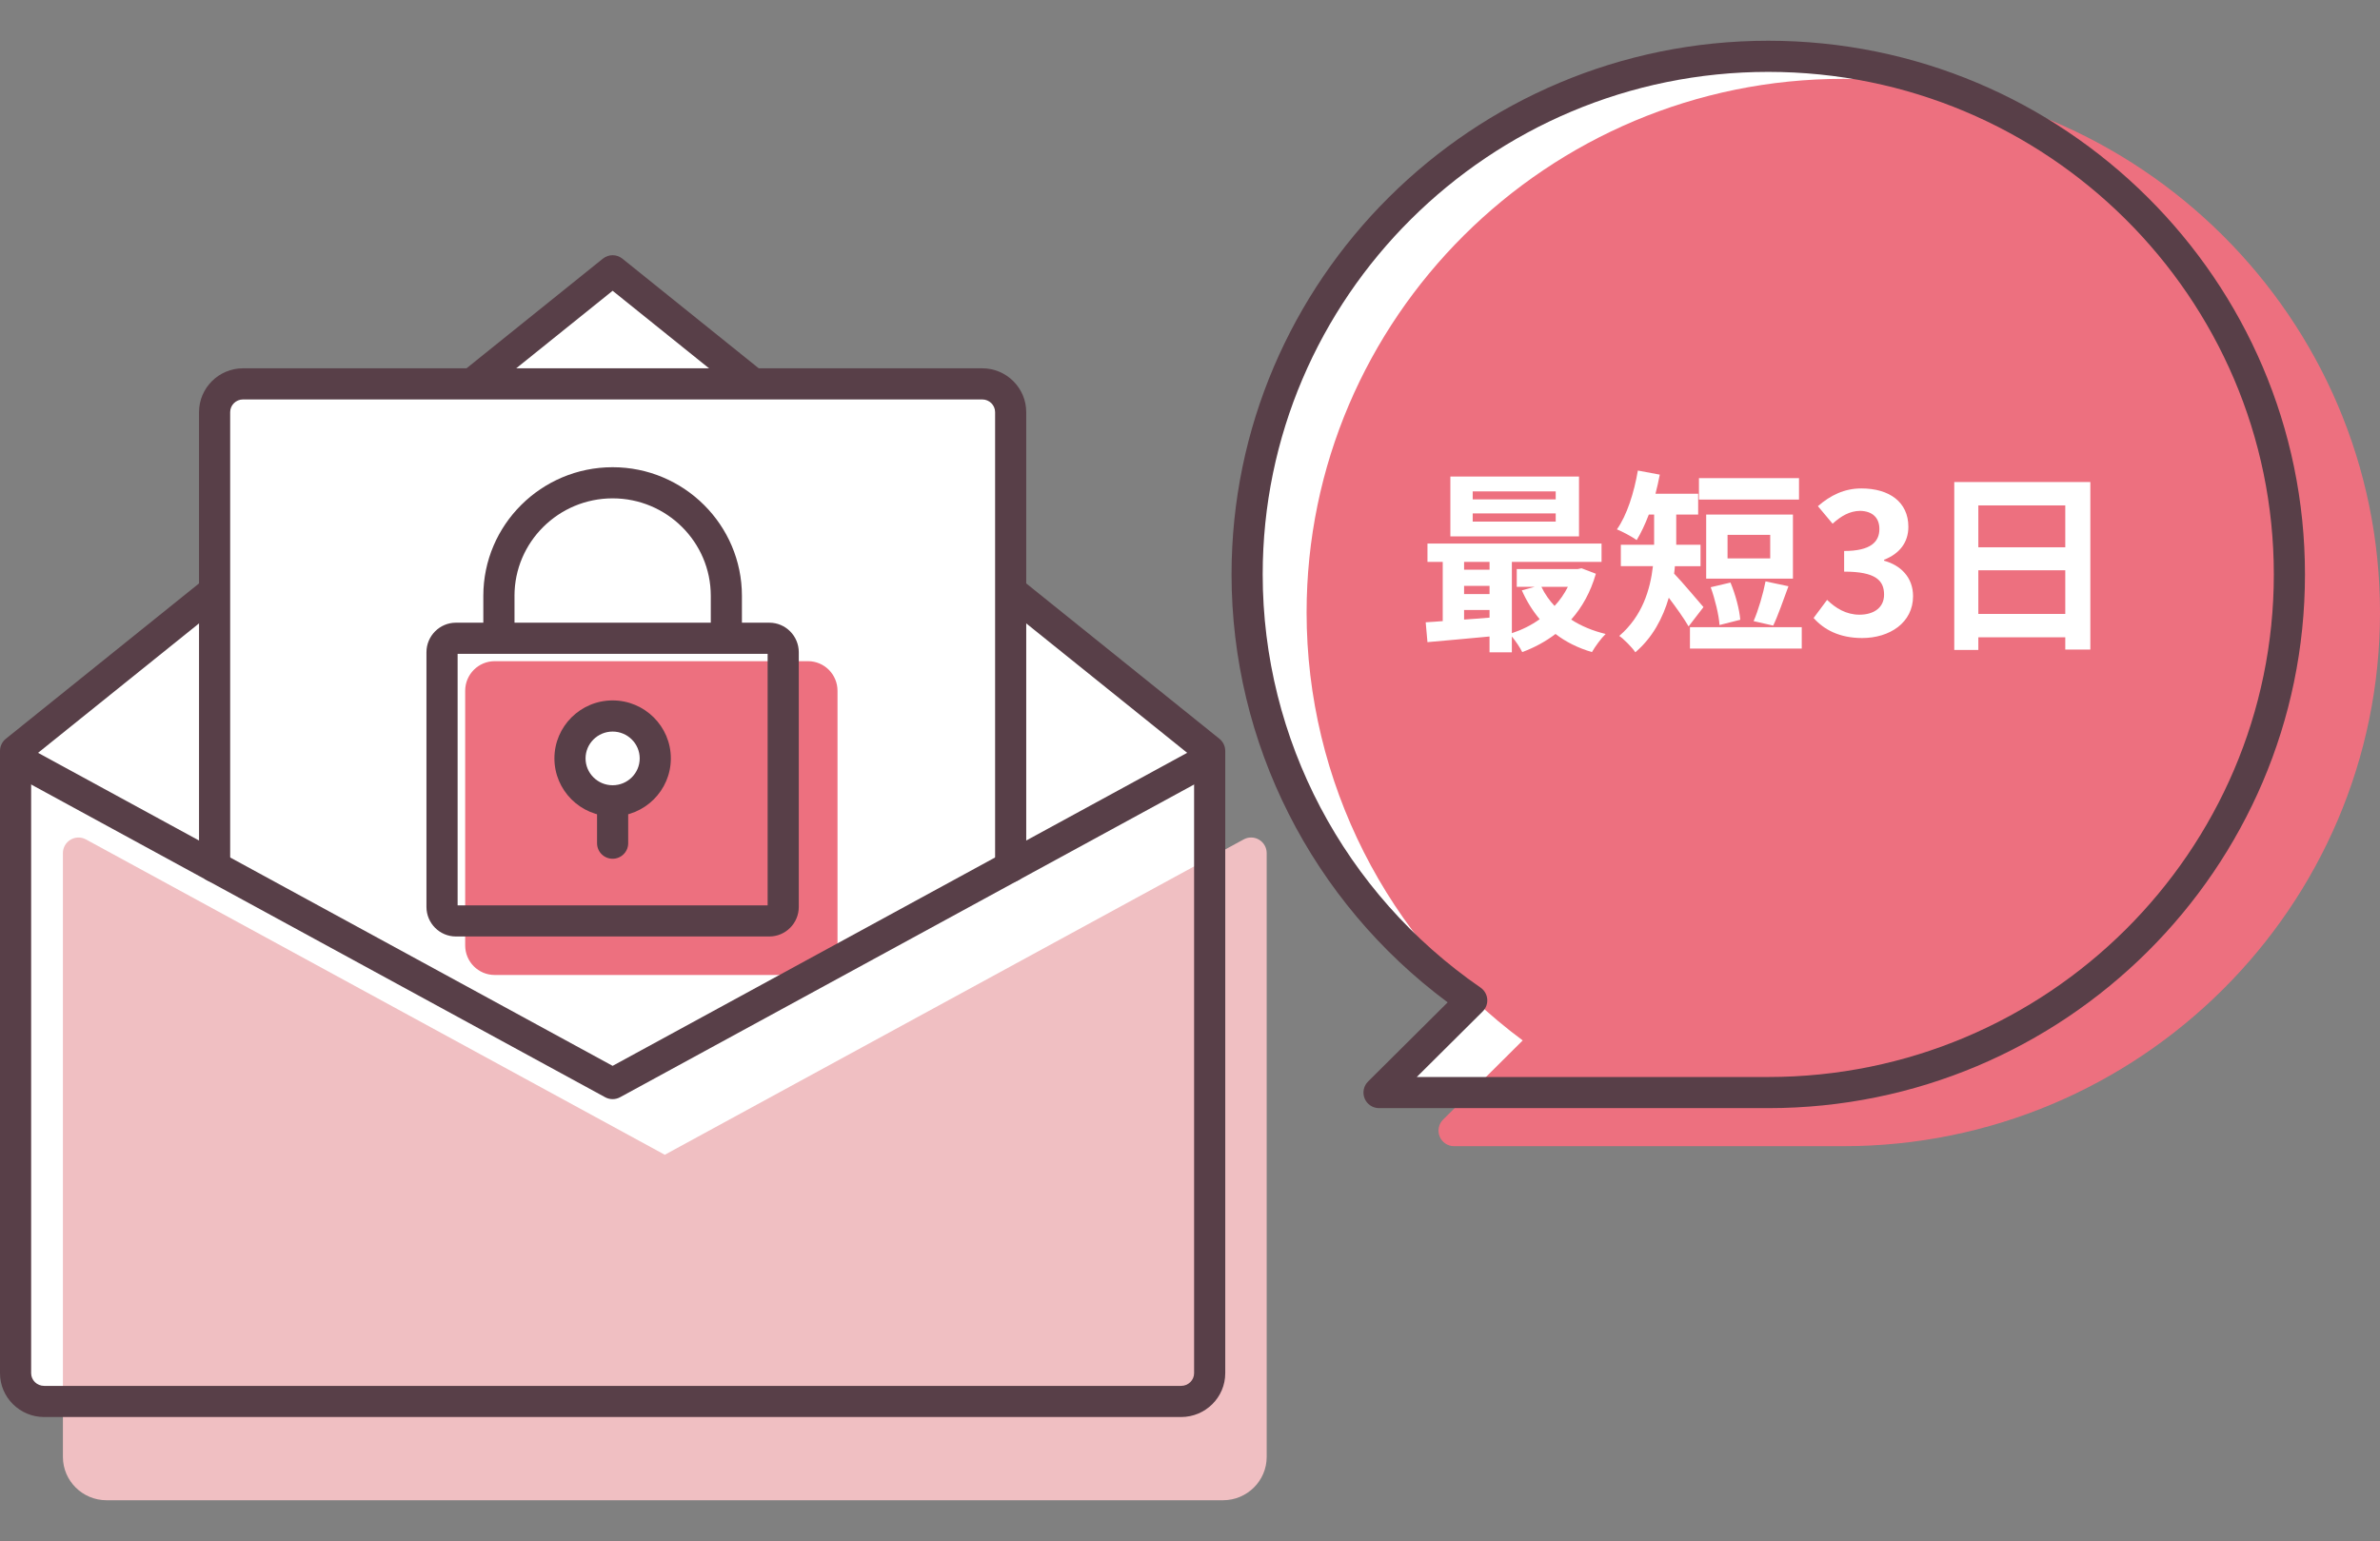 <?xml version="1.0" encoding="UTF-8"?>
<svg id="_レイヤー_1" data-name=" レイヤー 1" xmlns="http://www.w3.org/2000/svg" width="152.833" height="98.975" viewBox="0 0 152.833 98.975">
  <rect x="0" y="0" width="152.833" height="98.975" fill="#808080" stroke="none"/>
  <rect x="0" width="152.833" height="98.975" fill="none"/>
  <g>
    <path d="M113.55,3.617c-18.482,0-33.465,14.899-33.465,33.278,0,11.341,5.71,21.352,14.422,27.36l-5.951,5.918h24.994c18.482,0,33.465-14.899,33.465-33.278S132.032,3.617,113.55,3.617Z" fill="#fff"/>
    <path d="M118.368,5.063c-19.004,0-34.464,15.377-34.464,34.277,0,10.834,5.166,21.021,13.878,27.484l-5.112,5.084c-.287,.285-.374,.716-.22,1.091,.155,.374,.52,.618,.925,.618h24.993c19.004,0,34.465-15.377,34.465-34.277S137.372,5.063,118.368,5.063Z" fill="#ed707f"/>
    <g>
      <path d="M102.479,36.852c-.34,1.177-.881,2.152-1.585,2.94,.629,.413,1.384,.726,2.213,.926-.289,.275-.679,.813-.88,1.164-.893-.263-1.672-.65-2.339-1.164-.641,.488-1.357,.876-2.137,1.164-.139-.288-.415-.701-.667-1.001v1.014h-1.433v-1.014c-1.446,.138-2.88,.263-3.986,.362l-.113-1.275c.327-.025,.704-.038,1.094-.075v-3.804h-.98v-1.177h11.178v1.177h-5.759v4.579c.642-.213,1.258-.513,1.786-.9-.453-.538-.843-1.164-1.145-1.853l.83-.225h-1.157v-1.139h3.91l.252-.051,.918,.351s0,0,0,0Zm-1.082-2.402h-8.261v-3.841h8.261v3.841Zm-7.38,1.64v.5h1.635v-.5h-1.635Zm0,2.064h1.635v-.525h-1.635v.525Zm0,1.639c.527-.037,1.081-.075,1.635-.125v-.488h-1.635v.613Zm5.884-8.232h-5.331v.513h5.331v-.513Zm0,1.413h-5.331v.526h5.331v-.526Zm-.918,4.718c.214,.45,.503,.863,.843,1.226,.34-.362,.629-.775,.855-1.226h-1.698Z" fill="#fff"/>
      <path d="M108.433,40.231c-.29-.501-.805-1.227-1.271-1.84-.377,1.289-1.031,2.553-2.149,3.504-.201-.313-.755-.863-1.031-1.052,1.471-1.264,1.986-2.952,2.162-4.479h-2.062v-1.377h2.138v-1.939h-.34c-.239,.626-.503,1.188-.779,1.64-.289-.213-.931-.551-1.271-.688,.642-.9,1.106-2.365,1.346-3.778l1.408,.263c-.075,.412-.176,.825-.276,1.226h2.74v1.339h-1.408v1.939h1.56v1.377h-1.647c-.013,.162-.025,.312-.05,.475,.503,.514,1.609,1.84,1.886,2.152l-.955,1.239s-0,0-0,0Zm7.267,.05v1.376h-7.179v-1.376h7.179Zm-.176-8.195h-6.425v-1.377h6.425v1.377Zm-.39,5.08h-5.57v-4.117h5.57v4.117Zm-4.715,2.978c-.038-.638-.289-1.664-.566-2.428l1.271-.3c.314,.751,.578,1.727,.628,2.39,0,0-1.332,.338-1.332,.338Zm3.256-5.793h-2.74v1.514h2.74v-1.514Zm-1.068,5.543c.302-.688,.616-1.765,.767-2.553l1.472,.312c-.34,.914-.68,1.915-.98,2.527l-1.258-.287Z" fill="#fff"/>
      <path d="M116.461,39.693l.867-1.164c.554,.538,1.232,.951,2.075,.951,.942,0,1.584-.463,1.584-1.289,0-.913-.541-1.477-2.565-1.477v-1.326c1.71,0,2.264-.588,2.264-1.414,0-.726-.453-1.15-1.245-1.163-.666,.013-1.207,.325-1.76,.825l-.943-1.126c.805-.7,1.697-1.139,2.791-1.139,1.798,0,3.018,.876,3.018,2.465,0,1.001-.565,1.728-1.559,2.115v.062c1.056,.288,1.86,1.063,1.86,2.277,0,1.701-1.496,2.689-3.269,2.689-1.472,0-2.465-.55-3.118-1.288,0,0-0,0-0,0Z" fill="#fff"/>
      <path d="M134.232,30.96v10.76h-1.609v-.788h-5.583v.813h-1.546v-10.785h8.738Zm-7.192,1.501v2.69h5.583v-2.69h-5.583Zm5.583,6.97v-2.803h-5.583v2.803h5.583Z" fill="#fff"/>
    </g>
    <path d="M113.55,71.173h-24.994c-.405,0-.77-.244-.925-.618-.154-.375-.067-.806,.22-1.091l5.113-5.085c-8.712-6.464-13.879-16.649-13.879-27.484,0-18.901,15.461-34.278,34.465-34.278s34.465,15.377,34.465,34.278-15.461,34.278-34.465,34.278Zm-22.57-2h22.57c17.901,0,32.465-14.479,32.465-32.278S131.451,4.617,113.55,4.617s-32.465,14.48-32.465,32.278c0,10.576,5.23,20.496,13.99,26.536,.245,.169,.402,.438,.429,.733,.026,.297-.08,.589-.291,.799,0,0-4.233,4.21-4.233,4.21Z" fill="#583f48"/>
    <path d="M39.34,17.392L1,48.23v39.967c0,1.003,.822,1.816,1.837,1.816H75.844c1.014,0,1.837-.813,1.837-1.816V48.23L39.34,17.392Z" fill="#fff"/>
    <path d="M80.852,53.932c-.304-.182-.68-.188-.989-.019l-37.173,20.255L5.518,53.913c-.31-.168-.686-.162-.989,.019-.303,.18-.489,.507-.489,.859v38.783c0,1.534,1.257,2.783,2.803,2.783H78.537c1.546,0,2.804-1.249,2.804-2.783V54.791c0-.353-.186-.68-.489-.859Z" fill="#f0bfc2"/>
    <path d="M75.844,91.013H2.837C1.273,91.013,0,89.75,0,88.197V48.23c0-.303,.137-.59,.373-.779L38.713,16.613c.367-.295,.887-.295,1.254,0l38.34,30.838c.235,.189,.373,.477,.373,.779v39.967c0,1.553-1.272,2.815-2.836,2.815,0,0,0-0,0-0ZM2,48.71v39.487c0,.449,.375,.815,.837,.815H75.844c.461,0,.836-.366,.836-.815V48.71L39.34,18.676,2,48.71Z" fill="#583f48"/>
    <g>
      <path d="M13.78,55.667V26.47c0-1.003,.817-1.815,1.826-1.815H63.075c1.008,0,1.826,.813,1.826,1.815v29.197" fill="#fff"/>
      <path d="M64.901,56.667c-.553,0-1-.447-1-1V26.47c0-.449-.371-.815-.826-.815H15.606c-.455,0-.825,.366-.825,.815v29.197c0,.553-.447,1-1,1s-1-.447-1-1V26.47c0-1.553,1.268-2.815,2.825-2.815H63.074c1.559,0,2.826,1.263,2.826,2.815v29.197c0,.553-.447,1-1,1h0Z" fill="#583f48"/>
    </g>
    <path d="M51.89,42.466H31.763c-1.043,0-1.891,.853-1.891,1.899v16.357c0,1.047,.848,1.898,1.891,1.898h20.127c1.043,0,1.891-.852,1.891-1.898v-16.357c0-1.047-.848-1.899-1.891-1.899Z" fill="#ed707f"/>
    <path d="M39.34,70.595c-.165,0-.329-.041-.479-.122L.522,49.581c-.485-.264-.664-.871-.399-1.356,.263-.485,.871-.666,1.356-.399l37.861,20.631,37.861-20.631c.487-.266,1.092-.085,1.356,.399,.265,.485,.086,1.093-.399,1.356l-38.34,20.892c-.149,.081-.313,.122-.479,.122,0,0-0,0-0,0Z" fill="#583f48"/>
    <path d="M49.405,39.994h-1.762v-1.724c0-4.556-3.725-8.262-8.303-8.262s-8.303,3.706-8.303,8.262v1.724h-1.761c-1.043,0-1.891,.853-1.891,1.899v16.356c0,1.047,.848,1.899,1.891,1.899h20.128c1.042,0,1.89-.853,1.89-1.899v-16.356c0-1.047-.848-1.899-1.89-1.899Zm-16.367-1.724c0-3.453,2.827-6.262,6.303-6.262s6.303,2.809,6.303,6.262v1.724h-12.605s0-1.724,0-1.724Zm16.257,19.879H29.386v-16.155h19.908v16.155h0Z" fill="#583f48"/>
    <g>
      <ellipse cx="39.34" cy="48.71" rx="2.739" ry="2.723" fill="#fff"/>
      <path d="M39.34,52.434c-2.062,0-3.738-1.671-3.738-3.724s1.677-3.724,3.738-3.724,3.739,1.671,3.739,3.724-1.678,3.724-3.739,3.724Zm0-5.447c-.958,0-1.738,.773-1.738,1.724s.78,1.724,1.738,1.724c.959,0,1.739-.773,1.739-1.724s-.78-1.724-1.739-1.724Z" fill="#583f48"/>
    </g>
    <path d="M39.34,55.156c-.553,0-1-.447-1-1v-2.723c0-.553,.447-1,1-1s1,.447,1,1v2.723c0,.553-.447,1-1,1Z" fill="#583f48"/>
  </g>
</svg>